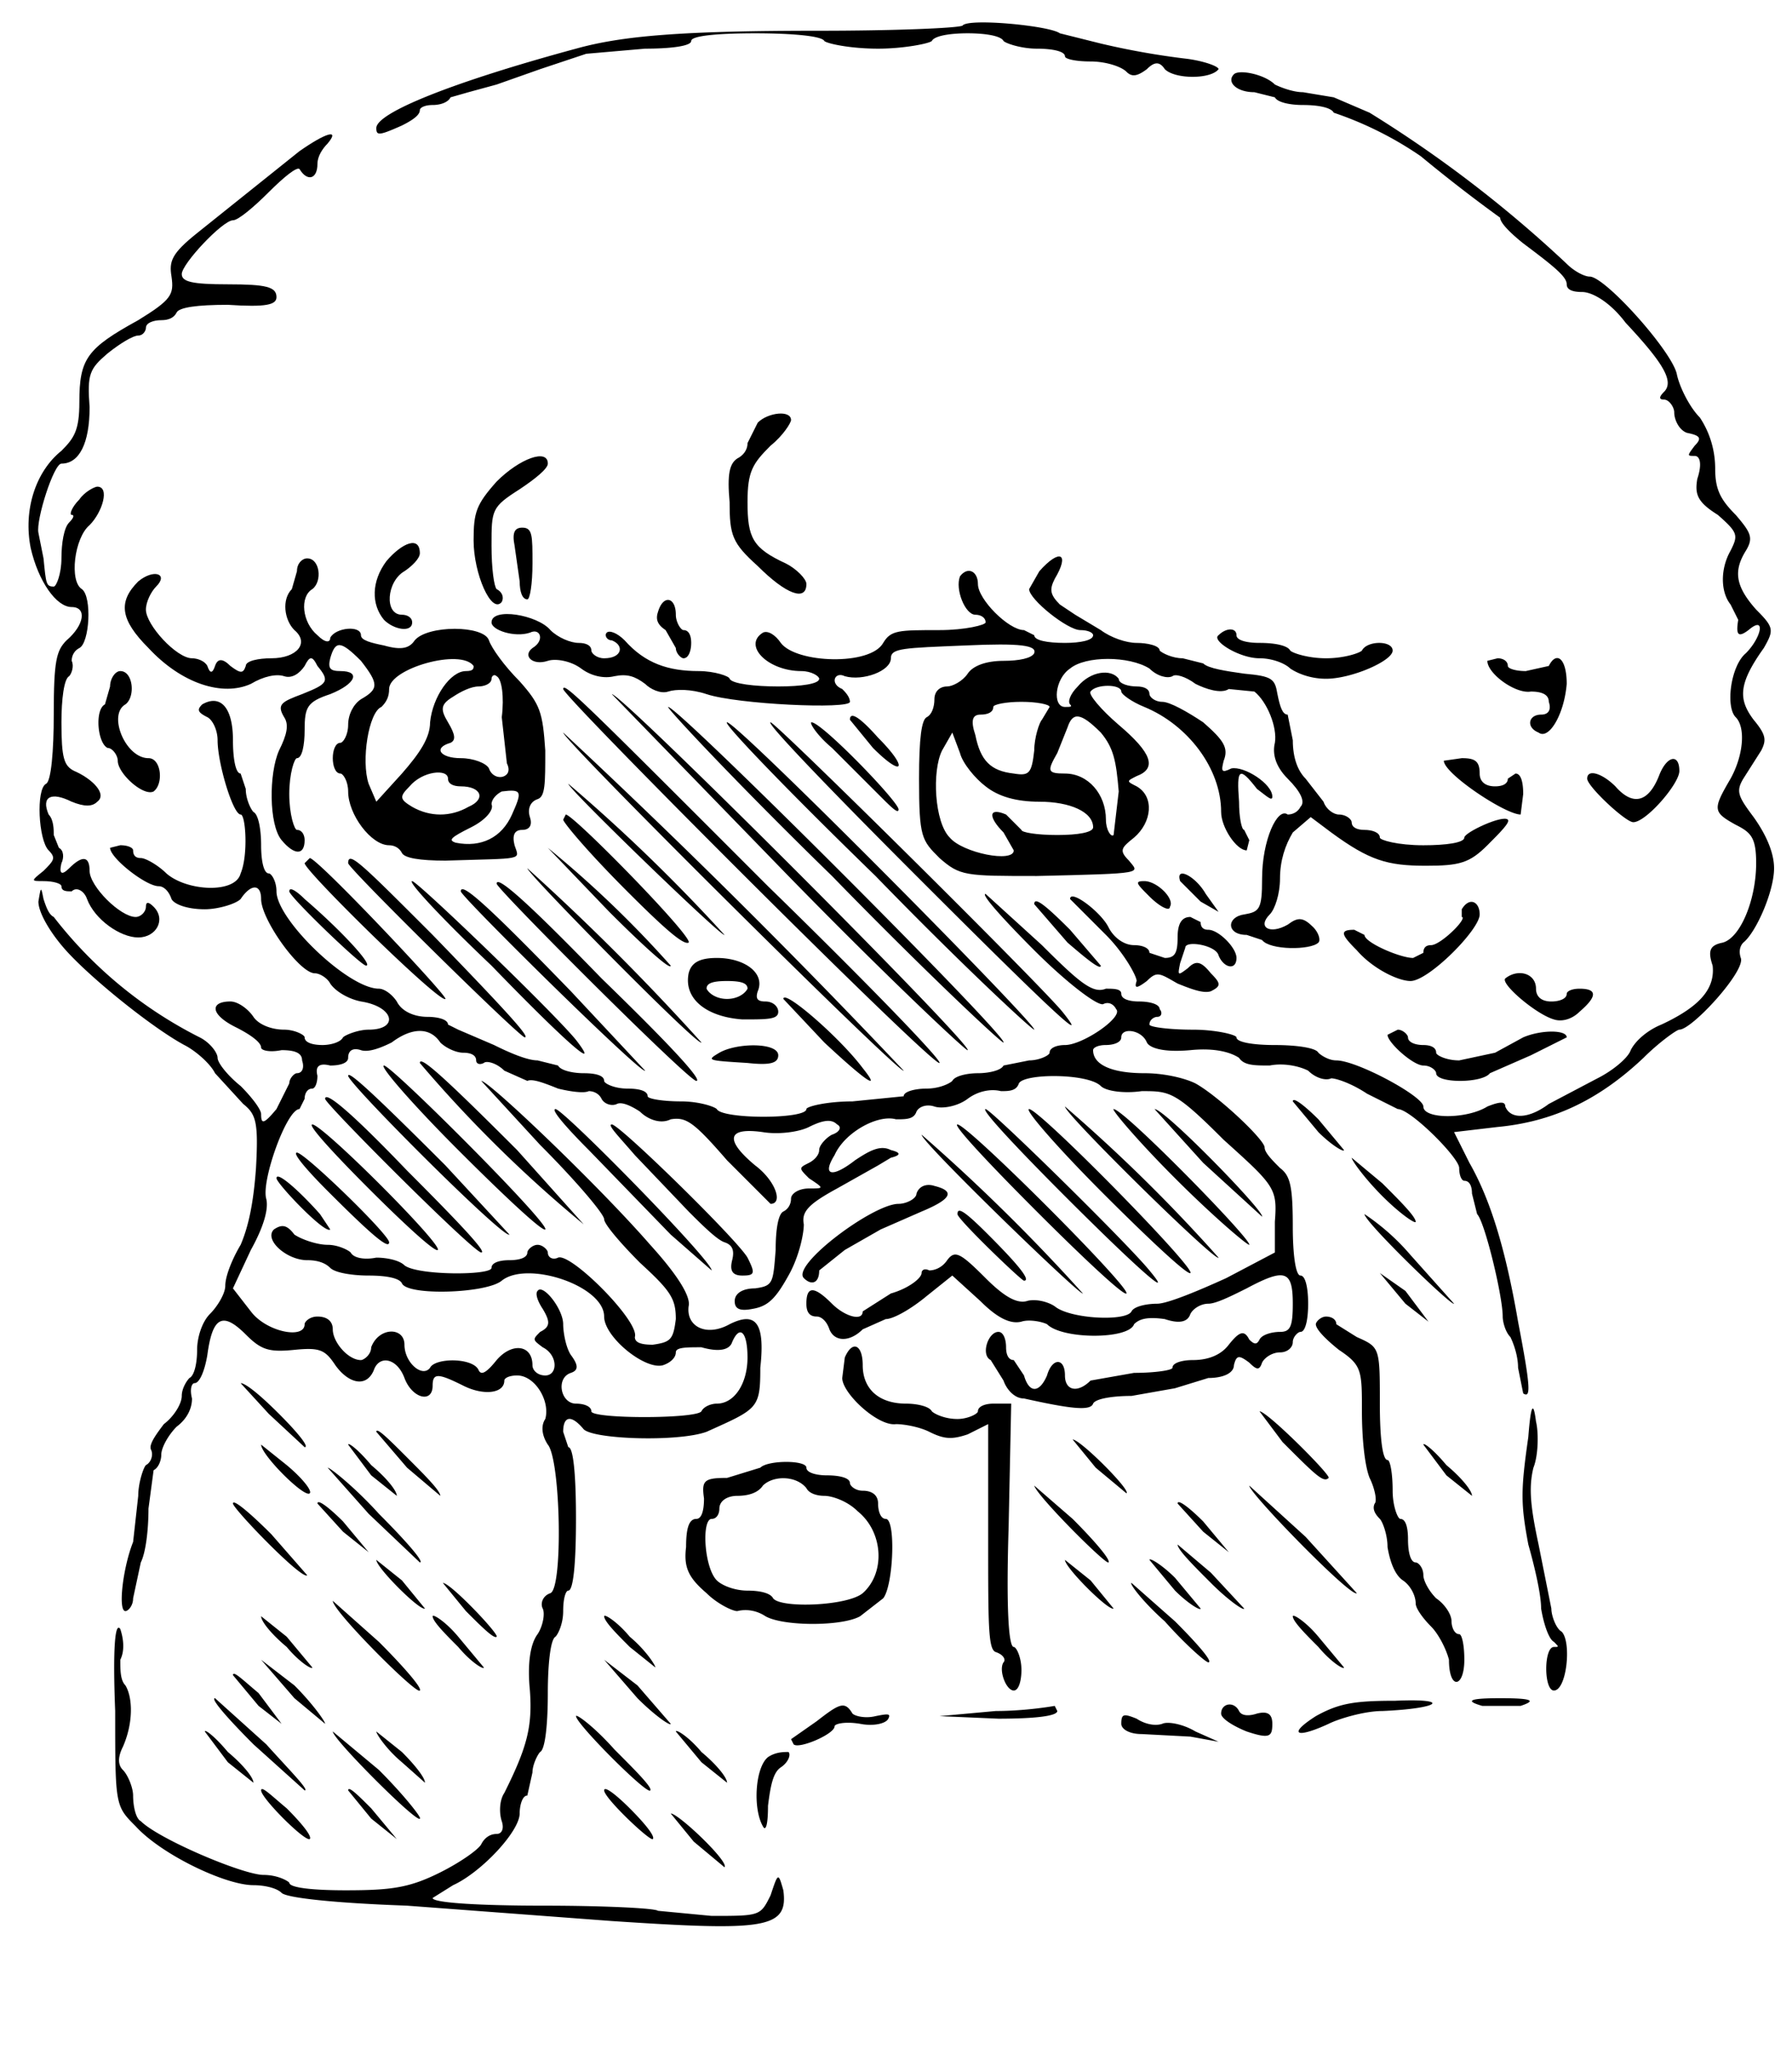 <svg xmlns="http://www.w3.org/2000/svg" preserveAspectRatio="xMidYMid meet" viewBox="0 0 700 800" style="background-color:red"><style>@keyframes glow {0% {filter: drop-shadow(16px 16px 20px yellow) brightness(1%);}to {filter: drop-shadow(16px 16px 20px marine) brightness(100%);}}path {fill: wintergreen;animation: glow .5s ease-in-out infinite alternate;}.yak {fill: pastel;}.yak:hover {fill: red;}.icon {fill: pastel;}</style><g transform="translate(-90, 0)">
    <path
        d="M466 10c-2 1-27 2-56 2-54 0-77 2-95 7-48 13-78 25-78 31 0 3 1 3 10-1 4-2 7-4 7-6 0-1 2-2 5-2s6-1 7-3l7-2 11-3 17-6 18-6 23-2c10 0 18-1 18-3s10-3 25-3c14 0 26 1 27 3 1 1 10 3 21 3 10 0 20-2 21-3 1-2 7-3 14-3s13 1 14 3c1 1 7 3 13 3s11 1 11 3c0 1 4 2 10 2s12 2 14 4 4 2 8-1c3-3 5-3 7 0 4 4 18 4 21 0 0-1-5-3-12-4a300 300 0 0 1-34-6l-16-4c-4-3-36-6-38-3zm106 19c-3 3 1 7 8 7l8 2c1 2 6 3 11 3 6 0 11 1 12 3a138 138 0 0 1 34 17 605 605 0 0 0 31 24c0 2 4 6 9 10 12 9 17 13 17 16 0 2 2 3 6 3s11 4 17 12c15 16 19 23 15 27-2 2-2 3 0 3s4 3 4 5c0 3 2 7 5 8 5 1 6 2 3 5-3 4-3 4 0 4 2 0 3 3 1 9-1 6 0 9 8 14 8 7 8 8 5 14-4 7-4 16 0 21l3 6c-1 6 0 7 4 4 7-6 5 3-1 9-6 5-8 21-4 25s3 15-2 24c-7 12-7 13 2 18 6 3 8 5 8 15 0 14-6 29-13 31-5 1-6 3-4 9 1 9-5 16-20 23-5 2-10 6-12 10-1 3-7 8-13 11l-19 10c-8 6-15 6-17 1 0-2-2-2-7 0-8 5-25 5-25 0 0-4-26-18-34-18-3 0-6-2-7-3-1-2-9-3-17-3s-15-1-15-3c0-1-8-3-17-3s-17-1-17-2c0-2 2-3 3-3 2 0 2-2 1-3 0-2-4-3-8-3s-7-1-7-3-3-2-6-2c-5 2-10-2-25-17l-22-20c-2 0 7 10 19 22 13 13 25 22 27 21s4 0 5 2c3 3-13 14-20 14-3 0-6 1-6 3 0 1-4 3-8 3l-10 2c-1 2-6 3-10 3s-9 1-10 3c-1 1-5 3-10 3-4 0-9 1-9 3l-20 2c-10 0-18 2-18 3 0 4-33 4-35 0-1-1-7-3-14-3s-13-1-13-2c0-2-3-3-8-3s-9-2-9-3c0-2-3-3-8-3-4 0-9-1-10-3l-8-2c-4 0-11-3-17-6l-14-6-4-2c0-2-4-3-8-3-5 0-10-2-12-6-2-3-5-5-7-5-12 0-40-27-40-38 0-4-2-7-3-7-2 0-3-5-3-11s-1-12-3-13c-1-1-3-5-3-9l-2-6c-2 0-3-6-3-13 0-13-5-18-12-14-2 2-2 3 2 5 2 1 4 5 4 9 0 9 6 29 9 29 2 0 3 16 0 23-2 8-21 7-29 0-3-3-8-6-10-6s-3-1-3-3c0-1-2-2-5-2l-4 1c0 4 14 15 19 15 2 0 4 2 5 5 1 2 6 4 13 4 5 0 12-2 14-4 4-6 8-6 8 0 0 8 15 29 21 29 2 0 5 2 6 4 2 3 7 6 12 7 13 2 15 11 3 11-4 0-9 2-10 3-1 2-5 3-8 3-4 0-7-1-7-3 0-1-4-3-8-3-5 0-10-2-12-5s-6-6-9-6c-8 0-8 5 2 10 6 3 10 6 10 8 0 1 3 2 8 1 5 0 8 1 8 4 1 3 0 5-2 5-1 0-3 2-3 4l-5 10c-5 6-6 6-6 2 0-2-4-7-8-11-5-4-9-9-9-11s-3-6-7-8a167 167 0 0 1-57-47c-2-1-3-4-4-7-1-5-1-5-2 1 0 4 4 11 9 17 9 11 35 32 48 39 4 2 10 7 12 11l11 12c5 4 6 7 5 25-1 14-3 23-6 30-3 5-6 12-6 16 0 3-3 8-6 11s-5 9-5 14-1 10-3 11c-1 1-3 4-3 7s-3 8-7 11c-3 4-6 8-5 10s0 5-2 6c-1 1-3 7-3 12l-2 18c-4 10-6 27-3 27 1 0 3-2 3-5l3-14c2-4 3-13 3-21l2-15c2-1 3-4 3-6 0-3 3-8 6-11 4-3 6-7 6-11-1-4 0-6 1-6 2 0 4-5 5-11 2-15 6-17 15-8 6 6 9 7 19 6s12 0 16 6c5 7 12 9 15 2 2-6 9-5 12 3s11 10 11 3c0-5 2-5 12 0 8 4 16 3 16-2 0-1 2-2 5-2 7 0 13 10 11 17-2 3-1 7 1 10 5 6 6 56 1 58-3 1-4 4-3 6s0 7-2 10c-3 4-4 12-3 22 1 14-1 22-10 40-2 3-2 8-1 11s0 5-2 5c-3 0-5 2-6 4s-8 7-16 11c-12 6-19 7-37 7-13 0-22-1-22-3-1-1-5-3-10-3-8 0-41-14-48-21-2-1-3-6-3-10 0-3-2-8-4-10s-2-5 0-9c4-9 4-19 1-24-2-2-2-6-2-10 2-4 1-9 0-12-2-3-3 7-2 32 0 37 0 37 8 45 10 11 35 23 46 23 4 0 9 1 11 3s21 4 49 5l80 6c60 4 69 3 67-12-2-7-2-7-5 2-4 8-4 8-23 8l-21-2c-1-1-21-2-45-2-23 0-43-1-43-3l8-5c11-5 26-21 26-28 0-3 1-7 3-7l2-9c0-3 2-7 3-8 2-1 3-11 3-23 0-11 1-21 3-22 1-1 3-5 3-10s1-8 2-8c2 0 3-11 3-28s-1-28-3-28l-2-6c0-6 3-7 8-1 4 4 37 5 48 1 20-9 21-9 21-25 2-18-2-22-12-17-9 5-17 1-16-7 1-4-5-13-15-24-20-23-63-64-66-64l23 25c14 14 25 27 25 29s7 10 14 17c12 11 14 14 14 22-1 8-2 9-9 10-5 0-7-1-7-3 2-6-25-33-30-31-2 1-4 0-4-2 0-1-2-3-4-3s-4 2-4 3c0 2-3 3-7 3s-7 1-7 3c0 3-29 3-34-1-2-2-7-3-11-3-5 1-9 0-10-2-1-1-5-3-9-3s-10-2-13-4c-3-4-5-4-8-2-4 4 5 12 13 12 4 0 7 1 9 3s9 3 15 3c7 0 12 1 13 3 2 5 33 4 39-1 10-8 40 2 40 14 0 8 16 21 23 19 3-1 5-3 5-5s4-2 10-2c7 2 11 1 12-2 3-7 6-4 6 6s-5 18-12 18c-2 0-5 1-6 3-2 3-43 3-43 0 0-2-3-3-6-3-6 0-8-10-2-12 3-1 3-3 0-7-2-3-3-9-3-12 0-6-8-16-10-13-1 1 0 4 2 7 3 5 3 7-1 9-3 3-3 3 1 6 6 3 6 11 1 11-3 0-5-2-5-4 0-8-8-9-14-2-4 5-6 6-7 4-2-5-17-5-19-1-3 4-10-2-10-9s-10-7-13 1c0 3-3 5-4 5-5 0-11-7-11-12 0-3-2-5-6-5-3 0-5 2-5 3 0 6-15 3-21-5l-7-9 7-15c5-9 7-16 6-20-2-7 8-35 13-35l2-4c0-2 1-4 3-4 1 0 2-2 2-5-1-4 1-5 5-4 4 0 7-1 7-3 0-3 2-4 5-3s8-1 12-3c8-6 15-6 19 0 2 2 6 4 9 4s5 1 5 3c0 1 1 2 3 1 1-1 5 0 8 3l9 4c2-1 7 1 12 3 4 1 10 2 12 1 2 0 4 1 5 3s4 3 6 2 6 1 9 3c3 3 8 5 12 3 6-1 9 1 22 16l17 17c5 0 2-9-6-15-12-10-11-15 3-13 6 1 14 0 18-2 6-3 9-3 11-1 2 1 1 3-2 4-2 1-5 4-5 6s-2 4-4 5c-4 2-4 2 0 6 6 4 6 4 0 4-4 0-7 2-7 4s-1 4-3 5-3 7-3 15c-1 13-1 14-8 15-5 0-8 2-8 5s2 4 7 3c6-1 9-4 14-13 4-7 6-16 6-20-1-5 2-8 13-14l16-9 5-3c4-1 4-2 0-3-4-2-8 0-14 4-9 7-13 6-8-2 4-9 17-16 24-14 4 0 7 0 8-3 1-2 4-3 7-2s9 0 13-3 9-4 13-3c3 0 6 0 7-3 2-4 27-4 32 1 2 2 9 3 16 2 11 0 13 0 32 19 20 18 21 19 20 32v12l-19 10c-11 5-23 10-27 10s-9 1-10 3c-2 4-24 3-30-2-3-2-8-3-11-2-4 1-9-2-16-9-10-10-12-11-15-7-2 3-5 4-7 4-2-1-3 0-3 1 0 2-5 6-12 8l-11 7c0 4-7 2-12-3-7-7-10-7-10 0 0 3 1 5 4 5 2 0 4 2 5 5 2 5 8 5 13 0l9-4c3 0 10-4 16-9l10-8 11 10c7 7 12 9 16 8 3-1 8 0 10 1 6 6 32 6 34 0 2-2 5-3 12-2 6 2 9 1 10-2 1-2 4-4 7-4s9-3 15-6c15-8 18-7 18 6 0 9-1 11-5 11-3 0-7 1-8 3s-2 2-4 0c-2-4-4-3-8 2-3 4-8 6-14 6-4 0-8 1-8 3 0 1-7 2-15 2l-17 3c-5 5-10 4-10-2 0-7-5-7-7 0-3 7-7 7-9 0l-4-6c-2 0-3-2-3-5s-1-6-3-6c-4 0-7 9-3 11l5 8c1 3 4 7 8 7 18 4 26 5 27 2 1-2 8-3 15-3l17-3 13-4c6 0 10-2 10-5 1-4 2-4 6-1 3 3 4 3 5 0 1-2 4-4 7-4s5-2 5-4 2-4 3-4c2 0 3-5 3-11s-1-11-3-11-3-9-3-19c0-16-1-20-5-23-3-3-6-6-6-8 0-3-18-20-27-25-4-2-12-4-20-4-12 0-20-3-20-9 0-1 2-2 5-2s6-1 6-3c0-4 8-3 10 2 1 2 6 4 17 3 10-1 16 1 19 3 2 3 6 3 12 3 5-1 11 0 15 2 3 3 7 4 9 3 2 0 8 2 14 6l12 6c5 0 24 19 24 23 0 3 1 5 2 5 2 0 3 2 3 5l2 8c3 3 10 32 10 40 0 2 1 6 3 8 1 2 3 7 3 12l2 10c3 2 3-2-2-28-5-29-11-48-19-62l-6-12 17-2c21-2 39-10 57-27 6-6 13-11 14-11 5 0 26-23 24-28-1-3 0-5 1-6 5-4 12-20 12-29 0-6-3-13-8-20-6-8-7-10-4-15l7-11c2-4 2-6-3-12-6-8-6-14 4-28 4-7 4-8-3-15-8-9-9-15-4-23 3-5 2-7-4-14-6-6-8-10-8-18 0-7-2-14-6-20-4-4-8-12-9-17-2-9-28-38-34-38-2 0-6-2-9-5a483 483 0 0 0-77-59l-14-6-12-2c-4 0-9-2-11-3-4-4-14-6-16-4z" />
    <path
        d="m207 59-40 32c-10 8-11 11-10 17 1 7 0 9-13 17-20 11-23 15-23 32 0 11-2 14-7 19-10 8-15 23-12 38 3 13 10 23 16 23s5 7-2 13c-4 4-5 8-5 29 0 14-1 26-3 27-4 2-3 22 1 26 3 3 2 4-2 8-5 4-5 4 0 4 4 0 7 1 7 2 0 2 2 2 4 2 2-2 5 0 6 3 3 8 13 15 20 15s11-7 6-12c-2-2-3-2-3 0s-2 4-4 4c-6 0-18-12-18-18s-3-6-8-1c-3 3-4 2-3-2 1-2 1-5-1-6l-2-5c0-2 0-6-2-8-3-7 1-9 9-5 5 2 8 2 10 0 4-3-2-9-9-12-4-2-5-5-5-19 0-9 1-17 3-18 1-1 2-4 1-6 0-2 1-4 3-5 4-2 5-20 1-23-5-3-3-20 3-25 5-5 8-15 3-15-1 0-5 2-7 5-3 3-4 6-3 6s1 1-1 3-3 8-3 14-2 11-3 11c-3 0-3-1-4-11l-2-10c-1-5 6-27 9-27 7 0 11-8 11-22-1-13 0-15 7-21 5-4 10-7 12-7s3-2 3-3c0-2 3-3 6-3s5-1 6-3 8-3 20-3c15 1 19 0 19-3 0-4-4-5-19-5-14 0-18-1-18-4 0-4 16-21 20-21 2 0 8-5 14-11s11-10 12-9c3 5 7 4 7-2 0-3 2-6 4-8 5-6-1-4-11 3zm179 106-4 8c0 3-2 5-4 6-3 2-4 6-3 17 0 13 1 16 11 25 11 11 19 14 19 7 0-2-4-6-8-8-13-6-15-10-15-24 0-12 2-15 9-22 5-4 8-9 8-10 0-4-9-3-13 1zm-102 23c-8 9-9 12-9 23 0 13 7 29 11 24 1-2 0-4-2-5-1-1-2-8-2-17 0-14 0-15 11-22 6-4 11-8 11-10 0-6-11-2-20 7z" />
    <path
        d="m291 213 2 14c0 4 1 7 3 7 1 0 2-6 2-14 0-11 0-14-4-14-3 0-4 2-3 7zm-50 6c-6 8-6 17-1 23 4 4 11 5 11 1 0-2-2-3-4-3-7 0-6-13 1-17 3-2 6-5 6-7 0-7-7-4-13 3z" />
    <path
        d="m206 223-2 7c-4 4-3 12 1 16 6 5 1 11-9 11-5 0-10 1-10 3-1 3-2 3-6 0-3-3-5-3-6 0s-2 3-3 0c-1-2-4-3-6-3-6 0-18-13-18-19 0-3 2-7 4-9 5-5-1-7-7-2-8 8-7 15 4 26 13 14 29 19 40 14 5-3 10-4 13-3s6-1 8-4c2-4 3-4 5 0 5 6 4 7-6 11-8 3-10 4-7 9 2 3 1 7-2 13-4 9-4 29 1 35s9 6 9 0c0-2-1-4-3-4-1 0-3-6-3-14s2-14 3-14c2 0 3-5 3-11 0-9 1-11 10-14 10-4 12-9 4-9-4 0-5-1-4-5 2-7 4-7 12 1 7 9 7 11 0 15-3 2-5 6-5 10s-2 7-3 7c-2 0-3 3-3 6s1 6 3 6c1 0 3 3 3 7 0 9 9 21 16 21 2 0 4 1 5 3s7 3 17 3c31-1 29 0 27-6-1-4 0-6 3-6s4-2 3-5 0-6 3-7 3-6 3-19c-1-15-2-18-10-27-6-6-11-13-12-16-2-6-24-6-29 0-2 3-5 4-12 2-5-1-9-2-9-4 0-4-10-3-12 1 0 2-2 2-5-1-6-5-7-15-2-18 4-3 3-12-2-12-2 0-4 2-4 5zm69 37c0 1 0 2-3 2-6 0-13 10-14 20 0 6-4 12-11 20l-10 11-3-7c-3-9 0-28 5-30 2-2 3-4 3-7 0-8 28-16 33-9zm11 20 2 18c1 2 1 4-1 5s-5 0-6-3c-1-2-6-4-11-4-8 0-11-4-4-6 2-1 2-3-1-8s-3-7 2-10c3-2 7-4 10-4 2 0 5-1 5-3 0-1 1-2 2-1 2 1 3 8 2 16zm-21 24c0 2 2 3 5 3 8 0 10 5 3 8-7 4-15 4-22 0-5-3-5-4-1-8 5-6 15-7 15-3zm25 14c-4 9-12 13-22 11-3-1-2-2 6-6 6-3 9-7 8-9 0-2 2-4 4-5 8-1 8 0 4 9zm206-95-4 7c0 4 15 16 20 16 3 0 5 1 5 2 0 2-5 3-11 3-7 0-12-1-12-3l-4-2c-6 0-18-12-18-18 0-5-4-7-7-3-2 5 2 15 6 15 2 0 4 1 4 3 0 1-8 3-18 3-16 0-19 0-22 5-5 9-34 8-40 0-2-3-5-5-7-4-8 5 2 15 15 15 4 0 7 2 7 3 0 2-7 3-16 3s-18-1-19-3c0-1-6-3-12-3-12 0-21-3-29-12-3-3-6-4-7-3s0 3 2 3c5 2 4 7-3 7-3 0-5-2-5-3 0-2-2-3-5-3s-8-2-11-5c-5-6-23-9-23-3 0 3 9 6 15 4 4-2 6 3 1 6-4 3 0 7 6 5 3-1 9 0 13 3s9 4 13 3c5-1 8 0 12 3 2 2 6 4 9 3s9-1 15 1c12 4 56 6 56 3 0-2-2-4-3-5-5-2-3-7 1-5 7 2 18-2 18-7 0-4 5-4 29-5 22-1 28 0 27 3-1 2-6 3-12 3-7 0-12 2-14 5s-6 5-8 5c-3 0-5 2-5 5s-1 6-3 7-3 8-3 24c0 23 1 24 8 31 8 7 10 7 38 7 43-1 40-1 36-6-4-4-3-5 2-9 7-6 8-16 1-20-4-2-4-2 0-4 8-3 6-9-7-20-7-6-12-12-11-13 2-3 12-3 12 0 0 1 4 4 9 6 17 7 30 24 30 41 0 6 6 15 10 15l1-4-2-4c-1 0-2-5-2-11-1-13 0-14 7-5 4 3 6 5 6 3 0-5-11-12-16-11-4 2-4 1-3-3 2-5 0-8-8-15-6-4-13-8-16-8s-5-2-5-3c0-2-2-3-5-3s-7-1-7-3c-3-4-11-3-16 3-3 3-4 6-3 7s0 1-2 1c-5 0-4-11 2-15 6-5 23-5 31 0 3 3 7 4 9 3 1-1 5 0 9 3 4 2 10 4 13 2l10 1c5 4 9 14 8 20-1 4 0 9 5 14s7 9 5 11c-1 2-3 3-5 3-4-3-10 10-10 25 0 12-1 13-7 14-7 1-7 8 1 8l6 2c3 4 19 4 22 1 1-1 0-4-2-6-4-4-6-4-10-1-7 4-12 1-7-4 2-2 4-8 4-14 0-7 2-13 5-18l7-6 8 6c15 11 22 13 37 13 13 0 17-1 24-8 5-5 9-9 8-10-2-2-17 5-17 7s-7 3-16 3c-10 0-17-2-17-3 0-2-3-3-6-3s-5-1-5-3c0-1-2-3-5-3-2 0-5-2-6-5l-7-9c-3-3-5-8-5-15l-2-10c-2 0-3-3-4-8-1-6-2-7-13-8-7-1-14-2-16-4l-8-2c-4 0-8-2-9-3 0-2-5-3-9-3s-10-2-14-5l-10-6-6-4c-4-4-4-6-2-10 6-10 2-12-6-3zm4 53-3 5c-1 1-3 7-3 12-1 9-2 10-8 9-9-1-13-5-15-15-2-6-1-8 2-8s5-1 5-3c0-1 5-2 11-2s11 1 11 2zm20 10c5 6 6 11 7 23l-2 17c-1 1-3-2-3-6 0-10-7-18-16-18-7 0-7-1-3-8l4-10c2-6 5-6 13 2zm-45 21c5 4 12 6 21 6 12 0 21 4 21 10 0 2-6 3-14 3s-14-1-14-2l-6-6c-7-3-7 1-1 7l4 7c0 5-20 1-25-5-6-6-7-26-3-34l4-7 3 8c1 4 6 10 10 13z"
        class="yak" />
    <path
        d="M347 239c-1 3 0 5 3 7l4 7c0 2 2 4 3 4 2 0 3-3 3-6s-1-5-3-5c-1 0-3-3-3-6 0-7-5-8-7-1zm219 9c-3 2 8 9 16 9 5 0 10 2 12 4 3 2 8 4 14 4 10 0 26-7 26-11s-10-4-12 0c-1 1-7 3-14 3s-13-2-14-3c-1-2-6-3-12-3-5 0-9-1-9-3 0-3-4-3-7 0zm105 10c0 5 11 13 17 12 4 0 7 1 7 4 1 3 0 5-3 5-5 0-6 5-1 7 4 3 10-7 11-19 0-10-4-13-7-7l-9 2c-4 0-7-1-7-2 0-2-2-3-4-3l-4 1zm-538 10-2 7c-4 2-3 15 1 17 2 0 4 3 4 5 0 5 10 14 14 12 4-3 3-13-2-13-9 0-16-17-9-21 4-3 3-13-2-13-2 0-4 3-4 6zm177 1c0 3 145 148 147 146 1-1-29-32-67-69-72-72-80-80-80-77zm87 72c38 39 71 70 71 69 2-2-135-139-139-139l68 70zm18 1c36 37 67 66 67 65 2-2-127-131-131-131-1 0 27 30 64 66zm7-61 9 11c12 12 14 8 2-4-8-9-11-10-11-7zm10 61c33 34 61 60 62 60 1-2-116-120-120-120-2 0 24 27 58 60zm15-1c52 52 70 69 58 54-9-11-112-113-114-113s23 26 56 59zm-32-49 19 19c4 4 7 7 7 5 0-3-30-34-34-34-1 0 2 5 8 10zm-105-6c0 3 132 134 133 132a2965 2965 0 0 0-133-132zm344 11c0 5 24 21 30 21l1-8c0-5-1-8-3-8l-3 2c0 2-2 3-5 3-4 0-6-2-6-5 0-5-2-6-7-6l-7 1zm84 6c-4 10-10 12-17 4-5-5-11-7-11-3 0 3 15 17 18 17 5 0 18-15 18-20 0-7-5-6-8 2zm-426 3c0 2 60 60 61 59a672 672 0 0 0-61-59zm-2 14c0 1 9 12 25 28 15 15 22 21 24 20 2-2-45-50-48-50l-1 2zm-6 11 24 25c13 13 24 23 24 21a417 417 0 0 0-48-46zm-95 6c0 3 53 55 55 53 1-1-50-55-53-55l-2 2zm17 0c0 2 67 68 69 68s-5-8-36-40c-28-28-33-33-33-28zm70 2c0 2 67 70 68 68a931 931 0 0 0-68-68zm255 5 8 8 7 4-5-7c-4-7-12-11-10-5zm-269 33c30 31 43 42 33 29-9-11-62-62-64-62s12 15 31 33zm2-32c0 2 75 77 78 77 2 0-4-8-37-40-32-33-41-40-41-37zm255 5c4 4 8 6 8 4 2-3-5-10-10-10-4 0-3 1 2 6zm-336-2c0 2 28 29 30 29 3 0-10-14-24-26-3-3-6-5-6-3zm67 0c0 2 71 72 72 70l-29-31c-32-33-43-43-43-39zm238 3 14 14c7 7 12 16 12 18-1 3 0 3 4 0 4-4 5-3 12 1 5 2 10 4 13 3 4-2 4-3 0-7-4-5-6-5-9-2-4 3-4 3-3-2l2-6c0-3 12-1 13 3 2 5 7 6 7 1 0-4-7-11-11-11-2 0-3-1-3-3l-4-2c-3 0-5 2-5 8s-1 8-5 8l-6-2c0-2-3-3-6-3-4 0-8-3-10-7-3-6-15-15-15-11zm-14 2 13 15c7 6 13 11 13 9l-12-14c-10-10-14-13-14-10zm167 2v3c1 0 0 2-3 5s-7 6-9 6-3 1-3 3l-4 2c-5 0-19-6-19-9l-4-2c-6 0-5 2 1 8 6 7 16 12 21 12 7 0 27-20 27-26 0-5-4-7-7-2zm-302 25c-2 10 7 17 21 18 10 0 14 0 14-3 0-2-2-4-5-4s-4-1-3-4c3-7-5-13-16-13-7 0-10 2-11 6zm23 6c-1 2-4 4-8 4s-7-2-8-4c0-2 2-3 8-3s8 1 8 3zm296-4c-2 2 12 14 19 16 3 1 7 0 10-3 7-6 7-9 0-9-3 0-5 1-5 2 0 2-3 3-6 3-4 0-6-2-6-5 0-6-7-8-12-4zm-282 8 16 17c15 14 23 20 15 10-9-12-31-31-31-27zm236 14c0 3 10 12 14 12 3 0 5 2 5 3 0 4 18 4 21 0l16-7 14-7c0-3-10-3-17 0l-11 6-14 3c-5 0-9-2-9-3 0-2-2-3-5-3s-6-1-6-3c0-1-2-3-4-3l-4 2zm-261 7c-5 3-5 3 11 4 9 1 12 0 12-3 0-5-16-5-23-1zm-117 4a509 509 0 0 0 64 63l-26-29c-29-29-38-37-38-34zm15 34c18 18 33 32 34 31 2-2-60-64-63-64-2 0 11 15 29 33zm-43-29c0 3 61 64 63 62l-25-27c-30-30-38-37-38-35zm-9 9c0 2 58 60 61 60 2 0-5-8-29-32-23-24-32-31-32-28zm378 1 10 12c5 5 10 8 10 7l-10-12c-5-5-10-9-10-7zm-89 2c0 3 59 61 60 59a636 636 0 0 0-60-59zm-186 17 32 33 16 14c0-4-58-63-61-63-2 0 4 7 13 16zm186 18c30 30 43 41 33 29-9-11-62-63-64-63s12 15 31 34zm15-1c18 18 33 32 34 31 2-2-59-64-63-64-2 0 11 15 29 33zm28-6c15 15 28 26 29 26 1-2-49-53-53-53-1 0 9 12 24 27zm11-6 23 21c1-2-38-42-42-42l19 21zm-326 10c14 14 26 25 27 24 2-2-45-49-49-49-2 0 8 11 22 25zm104-13 21 22c5 5 11 11 14 12s4 3 3 7 0 6 4 6c5 0 5-1 2-7-4-7-50-52-53-52-2 0 3 5 9 12zm157 22c18 18 34 33 35 32 2-2-62-66-66-66-2 0 12 15 31 34zm-45-30c0 3 62 63 63 62a733 733 0 0 0-63-62zm-232 22c17 17 24 23 24 20s-33-35-36-35c-2 0 4 7 12 15zm400-13c0 1 5 8 12 15s13 11 13 10c0-2-6-8-13-15l-12-10zm-420 8c0 2 19 22 21 20l-4-6c-8-9-17-17-17-14zm250 6c0 2-4 4-7 4-10 0-42 24-37 29 3 3 6 2 6-3l10-8 14-8 16-7c12-5 13-8 5-10-3-1-6 0-7 3zm16 8c0 2 25 26 26 26 3 0-3-7-14-18-9-9-12-11-12-8zm159 0c0 3 34 36 35 35l-17-19a88 88 0 0 0-18-16zm6 23 10 12 9 7-9-12-10-7zm-25 20c0 2 4 6 9 10 9 6 9 8 9 24 0 10 1 21 3 26 2 4 3 9 2 10-1 2 0 4 2 6 1 1 3 6 3 11 1 6 3 11 6 13s5 6 5 9c0 2 3 6 6 9s6 9 7 13c0 12 6 11 6 0 0-6-1-10-2-10-2 0-3-3-3-5 0-3-3-7-6-9-3-3-5-7-5-9 0-3-2-5-3-5-2 0-3-4-3-9s-1-8-3-8c-1 0-3-5-3-11 0-7-1-12-2-12-2 0-3-9-3-22 0-22 0-22-9-26l-8-5c0-2-2-3-4-3s-4 2-4 3zm-184 13-1 8c0 6 14 19 21 18 3 0 9 1 13 3 6 3 9 3 15 1l8-4v44c0 35 0 44 3 45s4 3 3 4c-2 3 1 11 4 11 2 0 3-4 3-8 0-5-2-9-3-9-2 0-3-15-2-47l1-48h-7c-3 0-6 1-6 3 0 1-4 3-8 3-5 0-9-2-10-3-1-2-6-3-10-3-11 0-17-6-17-15 0-8-4-10-7-3zm-225 22 14 13c2 0-3-6-10-13s-13-12-15-12l11 12zm492 9c-3 21-3 26 0 42 2 7 5 19 5 25 1 6 3 12 5 13 2 2 2 2 0 2-4 0-4 17 0 17 5 0 7-19 3-23-2-1-4-6-4-9l-5-25c-3-14-4-22-2-30 2-5 2-14 1-18-1-8-2-7-3 6zm-96 2c13 13 16 16 18 14 1-1-24-26-27-26l9 12zm-354-4 12 14 13 11c0-2-6-8-13-15s-12-12-12-10zm-45 5c0 4 17 21 19 19 1-1-3-6-9-11l-10-8zm34 0 9 12 10 8c0-2-4-7-10-12-5-6-9-9-9-8zm292 9 12 10c2-1-18-21-21-21l9 11zm128-9 9 12 10 8c0-2-4-7-10-12-5-6-9-9-9-8zm-259 9-13 4c-9 0-10 1-9 8 0 5-1 8-3 8-3 0-4 4-4 11-1 8 1 12 8 18 4 4 10 7 12 7 4-1 8 0 11 2 7 4 30 4 37 0l9-7c4-5 5-31 1-31-2 0-3-3-3-6s-2-5-6-5c-3 0-5-2-5-3 0-2-4-3-9-3-4 0-8-1-8-3 0-3-15-3-18 0zm18 8c1 2 4 3 7 3s9 2 13 6c10 8 11 24 2 32-6 5-32 6-35 2-1-2-5-3-10-3s-10-2-12-4c-5-5-6-24-2-24 2 0 3-2 3-4 0-3 3-5 7-5s8-1 10-4c4-4 13-4 17 1zm-171 10 20 19c2 0-6-9-16-19-9-10-19-18-20-18l16 18zm260-11c1 4 28 31 29 30s-6-9-14-17l-15-13zm84 0c0 3 40 44 42 42l-20-22-22-20zm-397 7c0 2 27 30 29 28l-14-16c-8-8-15-14-15-12zm33 0 10 11 10 8-10-12c-5-5-10-9-10-7zm336 0 10 11 10 8-10-12c-5-5-10-9-10-7zm0 16c0 2 6 8 13 15s13 11 13 10l-13-14-13-11zm-313 6c0 3 17 20 19 19l-9-11-10-8zm269 0c0 3 17 20 19 19l-9-11-10-8zm33 0 10 12c5 5 10 8 10 7l-10-12c-5-5-10-8-10-7zm-267 20c6 6 11 11 12 10s-18-21-21-21l9 11zm273 4c8 9 16 16 17 16 2 0-4-7-13-16l-17-15c-1 0 4 7 13 15zm-325-8c0 4 33 37 34 35 1-1-7-10-16-19l-18-16zm-28 6c0 2 4 7 10 12 5 6 10 9 10 8l-10-12-10-8zm67 0c0 2 5 7 10 12 5 6 10 9 10 8l-10-12c-5-6-10-9-10-8zm67 0c0 2 5 7 10 12l10 8c0-1-4-7-10-12-5-6-10-9-10-8zm269 0c0 2 5 7 10 12 5 6 10 9 10 8l-10-12c-5-6-10-9-10-8zm-403 17 13 15 12 10c0-1-5-8-12-15l-13-10zm134 0 13 15c7 7 13 11 13 10l-13-15-13-10zm-145 6 10 12 9 7-9-12c-6-5-10-9-10-7zm8 27 20 18c2 0-6-8-15-18l-20-18c-2 0 5 8 15 18zm415-11c-11 7-8 9 5 3 4-2 14-5 21-5 23-1 27-5 5-4-16 0-22 1-31 6zm65-4h15c6-2 5-3-8-3-12 0-14 1-7 3zm-260 6-10 7 1 2c2 2 16-4 16-7 0-1 4-2 10-1 5 1 10 0 11-2s0-2-5-1c-4 1-8 0-9-1-3-5-5-4-14 3zm70-4-22 2 23 1c14 0 23-1 23-3l-1-2s-11 2-23 2zm88 1c0 2 5 5 10 7 9 3 10 2 10-3 0-4-2-5-6-4-3 1-6 1-7-1-2-4-7-3-7 1zm-252 1c0 3 28 31 29 29 1-1-6-8-14-16-8-9-15-14-15-13zm213 3c0 2 3 4 8 4l19 1 11 2-9-4c-5-3-11-4-13-3-3 1-7 0-10-2-5-2-6-2-6 2zm-358 3 9 12 10 8c0-2-4-7-10-12-5-6-9-9-9-8zm50 0c0 3 33 36 34 34 1 0-6-9-16-19l-18-15zm17 0c0 1 4 7 10 12l9 8c0-2-4-7-9-12l-10-8zm117 0 10 12 10 8c0-2-4-7-10-12-5-6-10-9-10-8zm36 10c-5 4-6 20-2 27 1 2 2 0 2-8 1-8 2-13 5-15s4-5 3-6c-2 0-5 0-8 2zm-198 13c0 3 17 20 19 19 1-1-3-6-9-12-6-5-10-9-10-7zm34 0 9 11 10 8-10-12c-5-5-9-9-9-7zm100 0c0 3 18 20 19 19s-3-6-9-12c-5-5-10-9-10-7zm35 20 12 10c2-2-18-21-21-21l9 11z" />
</g><svg width="100px" height="100px" viewbox="0 0 100 100" x="5%" y="5%" > <g>
    <!-- Mezzanotte Yakyuken -->
</g></svg></svg>